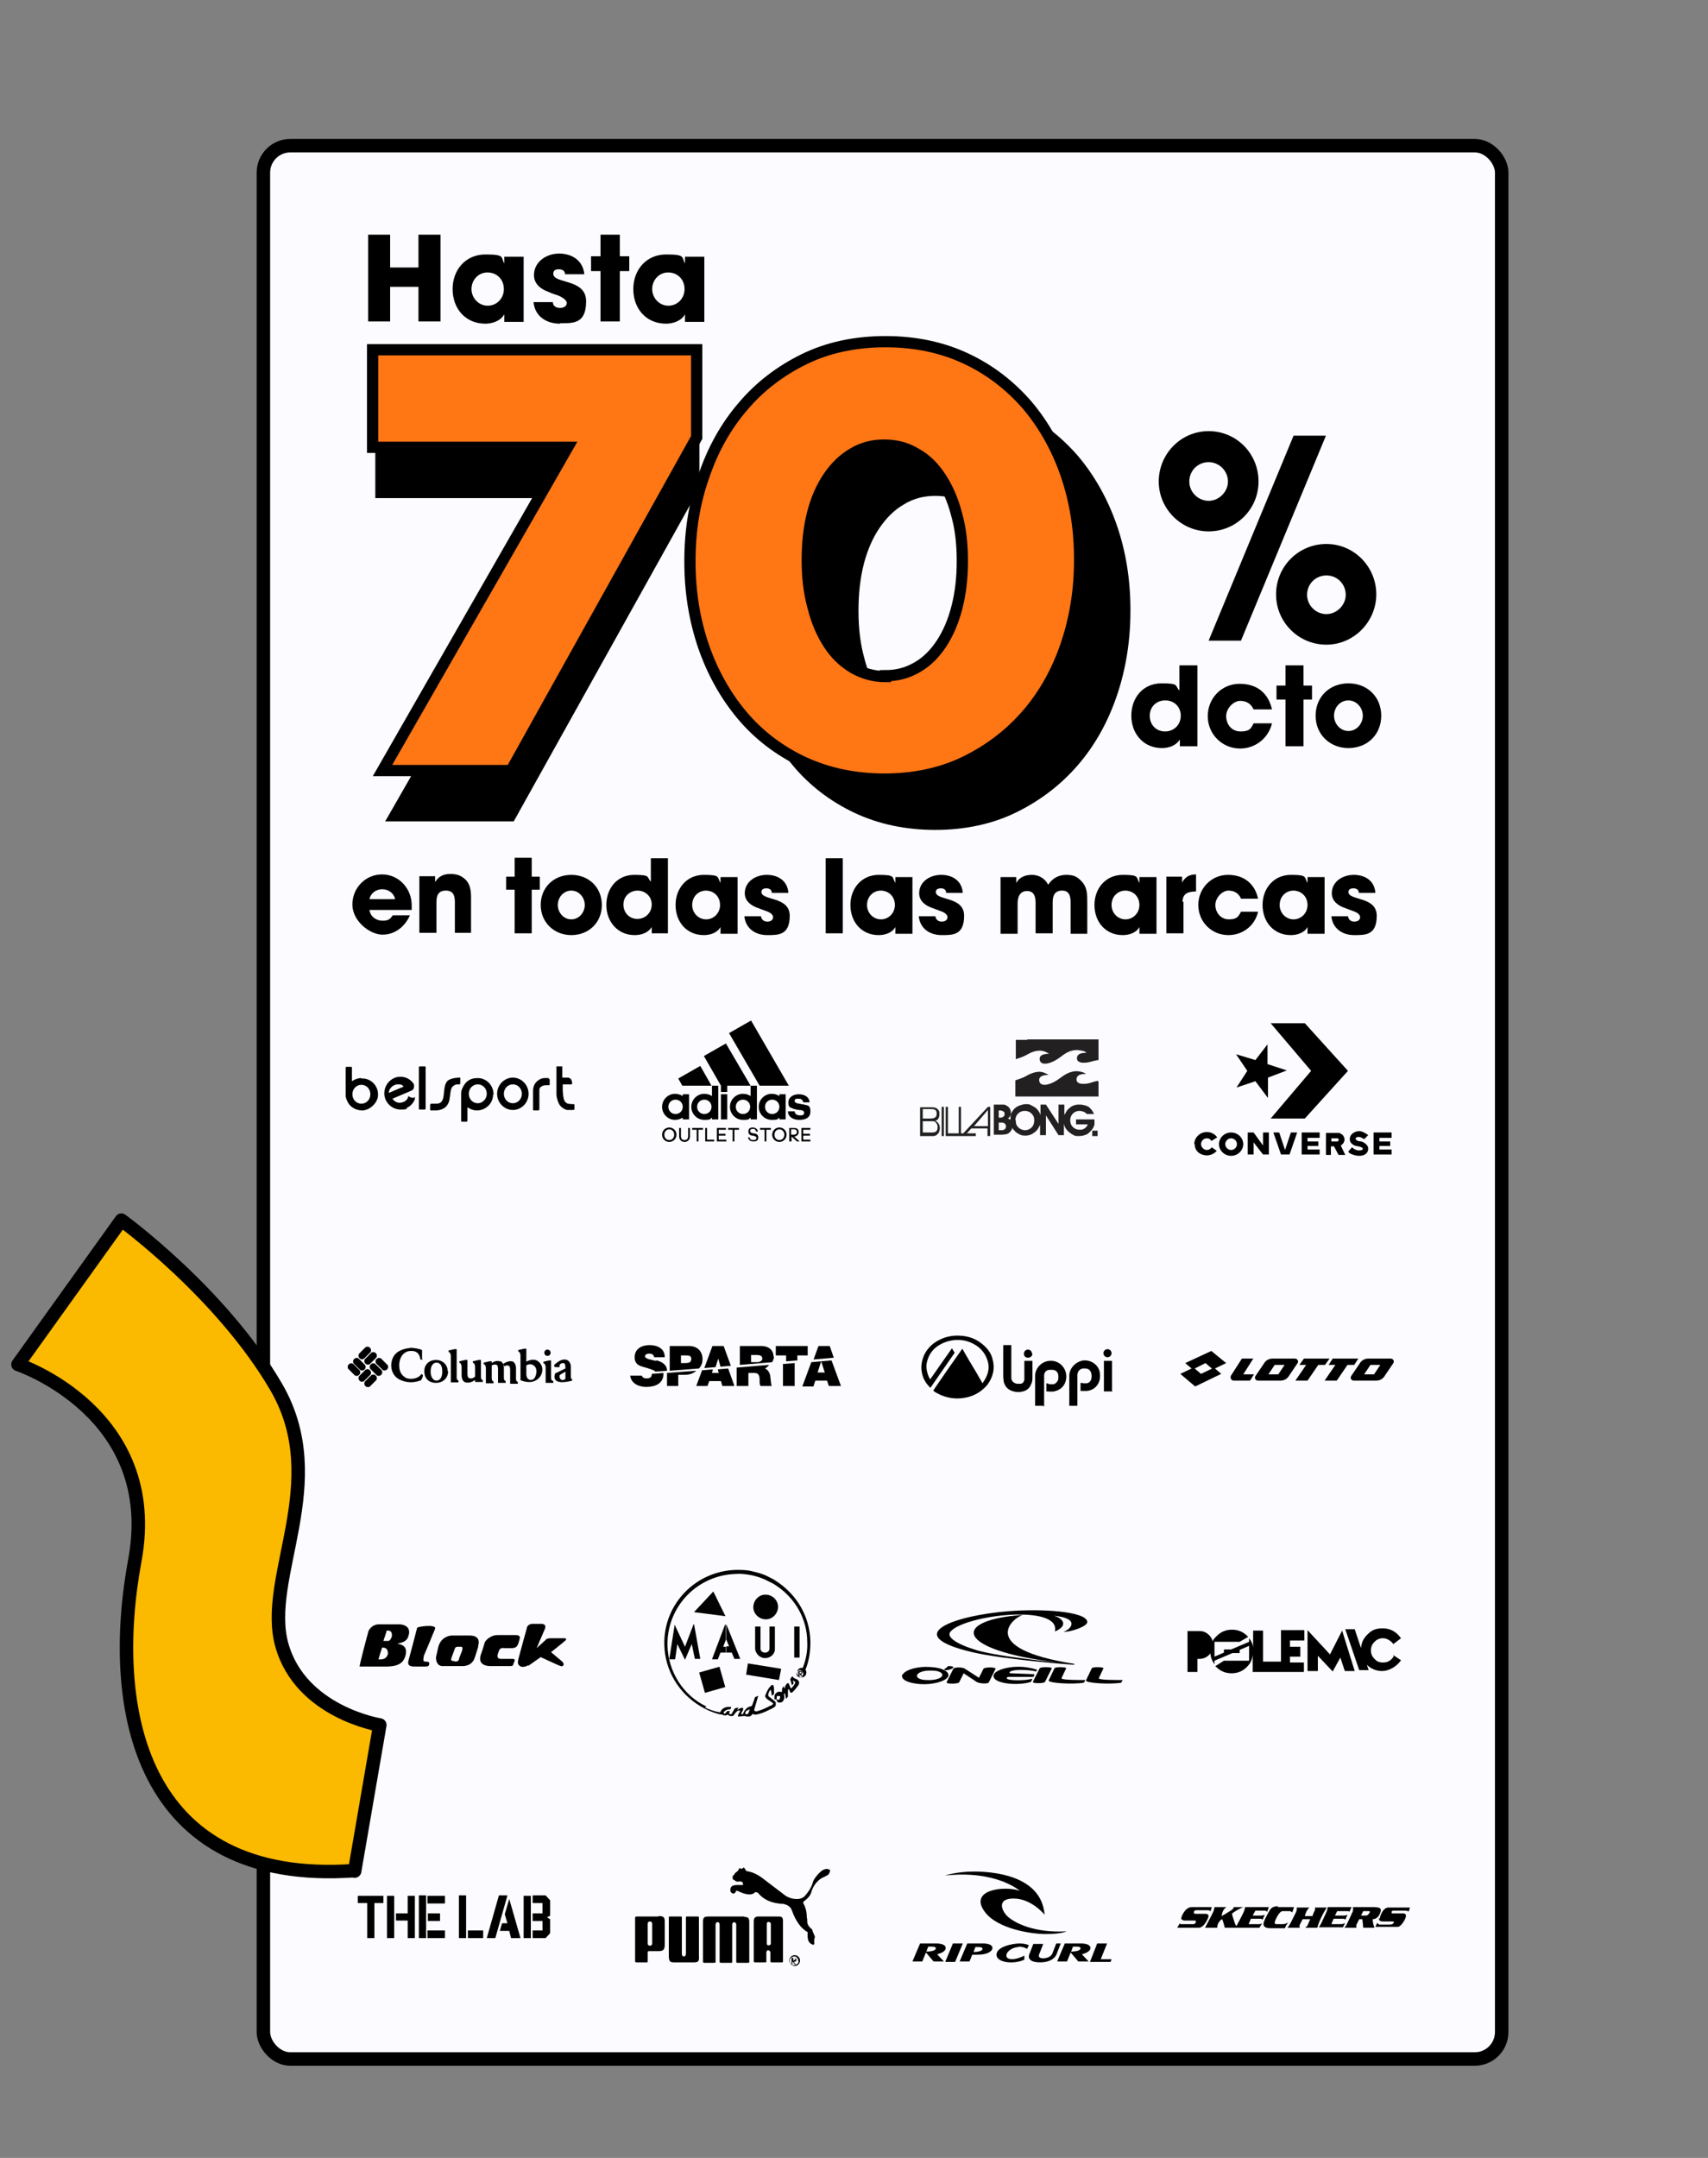 <?xml version="1.0" encoding="UTF-8"?>
<svg xmlns="http://www.w3.org/2000/svg" id="Capa_1" data-name="Capa 1" version="1.1" viewBox="0 0 380 480">
  <rect x="0" y="0" width="380" height="480" fill="#808080" stroke="none"/>
  <defs>
    <style>
      .cls-1 {
        fill: #fbb900;
        stroke-linecap: round;
        stroke-linejoin: round;
      }

      .cls-1, .cls-2 {
        stroke-width: 3px;
      }

      .cls-1, .cls-2, .cls-3 {
        stroke: #000;
      }

      .cls-4 {
        fill: none;
      }

      .cls-4, .cls-5, .cls-6, .cls-7, .cls-8 {
        stroke-width: 0px;
      }

      .cls-5 {
        fill: #020202;
      }

      .cls-6, .cls-7 {
        fill: #000;
      }

      .cls-2 {
        fill: #fcfbff;
      }

      .cls-2, .cls-3 {
        stroke-miterlimit: 10;
      }

      .cls-9 {
        isolation: isolate;
      }

      .cls-7, .cls-8 {
        fill-rule: evenodd;
      }

      .cls-8 {
        fill: #222020;
      }

      .cls-3 {
        fill: #ff7615;
        stroke-width: 2.5px;
      }
    </style>
  </defs>
  <rect class="cls-2" x="58.6" y="32.4" width="275.5" height="425.6" rx="6" ry="6"></rect>
  <g class="cls-9">
    <g class="cls-9">
      <path class="cls-6" d="M126.8,110.8h-43.3v-21.7h72.1v19.5l-41.3,74.1h-28.6l41.2-71.9Z"></path>
      <path class="cls-6" d="M208.1,184.6c-6.7,0-12.7-1.3-18-3.8-5.3-2.5-9.9-6-13.6-10.4-3.7-4.4-6.6-9.6-8.6-15.4-2-5.9-3-12.1-3-18.7v-.3c0-6.6,1-12.9,3.1-18.8,2-5.9,4.9-11.1,8.7-15.5,3.7-4.4,8.3-7.9,13.6-10.5,5.3-2.6,11.4-3.9,18-3.9s12.7,1.3,18,3.8c5.3,2.5,9.8,6,13.6,10.4,3.7,4.4,6.6,9.6,8.6,15.4s3,12.1,3,18.7v.3c0,6.6-1,12.9-3,18.8-2,5.9-4.9,11.1-8.7,15.5-3.8,4.4-8.4,7.9-13.7,10.5-5.3,2.6-11.4,3.9-18,3.9ZM208.4,161.6c2.6,0,4.9-.6,7.1-1.9,2.1-1.2,3.9-3,5.4-5.3,1.5-2.3,2.6-4.9,3.4-8s1.2-6.5,1.2-10.2v-.3c0-3.7-.4-7.2-1.3-10.3-.8-3.1-2-5.8-3.5-8.1-1.5-2.3-3.3-4.1-5.5-5.3-2.1-1.3-4.5-1.9-7.1-1.9s-4.9.6-7,1.9c-2.1,1.2-3.9,3-5.4,5.2-1.5,2.2-2.7,4.9-3.5,8-.8,3.1-1.2,6.6-1.2,10.3v.3c0,3.7.4,7.2,1.3,10.4.8,3.2,2,5.9,3.5,8.2,1.5,2.3,3.3,4,5.5,5.3,2.1,1.2,4.5,1.9,7.1,1.9Z"></path>
    </g>
  </g>
  <g>
    <g>
      <path class="cls-3" d="M126.2,99.5h-43.3v-21.7h72.1v19.5l-41.3,74.1h-28.6l41.2-71.9h-.1Z"></path>
      <path class="cls-3" d="M196.8,173.3c-6.7,0-12.7-1.3-18.1-3.8-5.3-2.5-9.9-6-13.6-10.4-3.7-4.4-6.6-9.6-8.6-15.4-2-5.9-3-12.1-3-18.7v-.3c0-6.6,1-12.9,3.1-18.8,2-5.9,4.9-11.1,8.7-15.5,3.7-4.4,8.3-7.9,13.6-10.5s11.4-3.9,18.1-3.9,12.7,1.3,18,3.8,9.8,6,13.6,10.4c3.7,4.4,6.6,9.6,8.6,15.4,2,5.9,3,12.1,3,18.7v.3c0,6.6-1,12.9-3,18.8-2,5.9-4.9,11.1-8.7,15.5s-8.4,7.9-13.7,10.5-11.4,3.9-18.1,3.9h0ZM197,150.3c2.6,0,4.9-.6,7.1-1.9,2.1-1.2,3.9-3,5.4-5.3s2.6-4.9,3.4-8c.8-3.1,1.2-6.5,1.2-10.2v-.3c0-3.7-.4-7.2-1.3-10.3-.8-3.1-2-5.8-3.5-8.1-1.5-2.3-3.3-4.1-5.5-5.3-2.1-1.3-4.5-1.9-7.1-1.9s-4.9.6-7,1.9c-2.1,1.2-3.9,3-5.4,5.2s-2.7,4.9-3.5,8-1.2,6.6-1.2,10.3v.3c0,3.7.4,7.2,1.3,10.4.8,3.2,2,5.9,3.5,8.2s3.3,4,5.5,5.3c2.1,1.2,4.5,1.9,7.1,1.9v-.2Z"></path>
    </g>
    <g>
      <path class="cls-6" d="M93.1,71.5v-7.7h-6.3v7.7h-4.9v-19.3h4.9v7.3h6.3v-7.3h4.9v19.3h-4.9Z"></path>
      <path class="cls-6" d="M112.2,71.5v-1.6h0c-.8,1.5-2.7,2.1-4.2,2.1-4.5,0-7.3-3.4-7.3-7.7s2.9-7.7,7.3-7.7,3.4.6,4.2,2h0v-1.5h4.3v14.5h-4.3ZM108.5,60.6c-2.1,0-3.6,1.7-3.6,3.7s1.6,3.7,3.6,3.7,3.6-1.6,3.6-3.7-1.5-3.7-3.7-3.7h0Z"></path>
      <path class="cls-6" d="M124.6,72c-3,0-5.6-1.6-5.9-4.8h4.3c0,.9.8,1.3,1.6,1.3s1.5-.4,1.5-1.1-1.2-1.4-2-1.7c-.6-.2-1.3-.4-1.9-.7-1.7-.6-3.4-1.7-3.4-3.8,0-3,2.8-4.8,5.6-4.8s5.3,1.5,5.6,4.6h-4.3c0-.8-.6-1.1-1.4-1.1s-1.2.3-1.2,1c0,2.3,7.3,1,7.3,6.1s-2.9,4.9-5.9,4.9h.1Z"></path>
      <path class="cls-6" d="M137.9,60.3v11.2h-4.3v-11.2h-2.1v-3.3h2.1v-4.8h4.3v4.8h2.1v3.3h-2.1Z"></path>
      <path class="cls-6" d="M152.4,71.5v-1.6h0c-.8,1.5-2.7,2.1-4.2,2.1-4.5,0-7.3-3.4-7.3-7.7s2.9-7.7,7.3-7.7,3.4.6,4.2,2h0v-1.5h4.3v14.5h-4.3ZM148.7,60.6c-2.1,0-3.6,1.7-3.6,3.7s1.6,3.7,3.6,3.7,3.6-1.6,3.6-3.7-1.5-3.7-3.7-3.7h0Z"></path>
    </g>
    <path class="cls-6" d="M268.9,118.2c-6.1,0-11.1-5-11.1-11.1s4.9-11.2,11.1-11.2,11.1,5,11.1,11.2-5,11.1-11.1,11.1ZM268.9,102.8c-2.4,0-4.3,1.9-4.3,4.3s2,4.3,4.3,4.3,4.3-2,4.3-4.3-1.9-4.3-4.3-4.3ZM276,142.5h-7.1l18.9-45.6h7.2l-18.9,45.6h-.1ZM295.1,143.4c-6.2,0-11.2-5-11.2-11.2s5-11.2,11.2-11.2,11.1,5.1,11.1,11.2-5,11.2-11.1,11.2ZM295.1,128c-2.4,0-4.3,1.9-4.3,4.3s2,4.3,4.3,4.3,4.3-2,4.3-4.3-1.8-4.3-4.3-4.3Z"></path>
    <g>
      <path class="cls-6" d="M262.5,166v-1.5h0c-.9,1.4-2.5,1.9-4,1.9-4.1,0-6.8-3.2-6.8-7.2s2.6-7.2,6.7-7.2,2.9.5,4,1.6v-5.6h4v18h-3.9ZM259.2,155.8c-1.9,0-3.4,1.4-3.4,3.4s1.4,3.5,3.4,3.5,3.5-1.5,3.5-3.5-1.5-3.4-3.4-3.4h-.1Z"></path>
      <path class="cls-6" d="M275.9,166.5c-4,0-7.2-3.2-7.2-7.2s3.1-7.2,7.1-7.2,6.4,2.2,7.2,5.7h-4.1c-.6-1.3-1.6-1.9-3-1.9s-3.1,1.6-3.1,3.4,1.2,3.4,3.2,3.4,2.3-.6,2.9-1.8h4.1c-.8,3.3-3.7,5.6-7.1,5.6Z"></path>
      <path class="cls-6" d="M290,155.6v10.4h-4v-10.4h-2v-3.1h2v-4.5h4v4.5h1.9v3.1h-1.9Z"></path>
      <path class="cls-6" d="M300,166.4c-4.1,0-7.3-3-7.3-7.2s3.1-7.2,7.3-7.2,7.3,3,7.3,7.2-3.1,7.2-7.3,7.2ZM300,155.8c-1.9,0-3.2,1.6-3.2,3.4s1.4,3.4,3.2,3.4,3.2-1.6,3.2-3.4-1.4-3.4-3.2-3.4Z"></path>
    </g>
  </g>
  <g>
    <g>
      <path class="cls-6" d="M176.2,246.5c.4.2.9.3,1.5.4.6,0,1.2.1,1.2.6s-.3.6-.9.6c-.9,0-1.2-.5-1.2-.9h-1.5c0,1.1,1,1.9,2.5,1.9s2.5-.5,2.5-1.9-.6-1.3-1.4-1.5c-.9-.2-2.1-.2-2.1-.8s.4-.5,1-.5.9.5.9.8h1.4c0-1.1-1-1.8-2.4-1.8s-2.3.8-2.3,1.8.3,1.1.8,1.3"></path>
      <polygon class="cls-6" points="158.3 241.5 155.8 237.1 150.9 239.9 151.8 241.5 158.3 241.5"></polygon>
      <rect class="cls-6" x="160.4" y="243.4" width="1.4" height="5.6"></rect>
      <path class="cls-6" d="M150.2,249.1c.6,0,1.2-.2,1.7-.5v.4h1.4v-5.6h-1.4v.4c-.5-.3-1.1-.5-1.7-.5-1.6,0-2.9,1.3-2.9,2.9s1.3,2.9,2.9,2.9M150.3,244.6c.9,0,1.6.7,1.6,1.6s-.7,1.6-1.6,1.6-1.6-.7-1.6-1.6.7-1.6,1.6-1.6"></path>
      <polygon class="cls-6" points="175.5 241.5 167.1 227 162.2 229.8 169 241.5 175.5 241.5"></polygon>
      <path class="cls-6" d="M156.7,243.3c-1.6,0-2.9,1.3-2.9,2.9s1.3,2.9,2.9,2.9,1.2-.2,1.7-.5v.4h1.4v-7.5h-1.4v2.3c-.5-.3-1-.5-1.7-.5M156.7,247.8c-.9,0-1.6-.7-1.6-1.6s.7-1.6,1.6-1.6,1.6.7,1.6,1.6-.7,1.6-1.6,1.6"></path>
      <polygon class="cls-6" points="160.4 242.9 161.8 242.9 161.8 241.5 167 241.5 161.5 232.1 156.6 234.9 160.4 241.5 160.4 242.9"></polygon>
      <path class="cls-6" d="M174.8,249v-5.6h-1.4v.4c-.5-.3-1-.5-1.7-.5-1.6,0-2.9,1.3-2.9,2.9s1.3,2.9,2.9,2.9,1.2-.2,1.7-.5v.4h1.4ZM171.8,247.8c-.9,0-1.6-.7-1.6-1.6s.7-1.6,1.6-1.6,1.6.7,1.6,1.6-.7,1.6-1.6,1.6"></path>
      <path class="cls-6" d="M165.3,243.3c-1.6,0-2.9,1.3-2.9,2.9s1.3,2.9,2.9,2.9,1.2-.2,1.7-.5v.4h1.4v-7.5h-1.4v2.3c-.5-.3-1-.5-1.7-.5M165.3,247.8c-.9,0-1.6-.7-1.6-1.6s.7-1.6,1.6-1.6,1.6.7,1.6,1.6-.7,1.6-1.6,1.6"></path>
      <path class="cls-6" d="M147.3,252.4c0-.9.7-1.6,1.6-1.6s1.6.7,1.6,1.6-.7,1.6-1.6,1.6-1.6-.7-1.6-1.6M150,252.4c0-.7-.5-1.2-1.1-1.2s-1.1.5-1.1,1.2.5,1.2,1.1,1.2,1.1-.5,1.1-1.2"></path>
      <path class="cls-6" d="M151.1,252.8v-1.9h.4v1.8c0,.6.3.9.8.9s.8-.3.8-.9v-1.8h.4v1.9c0,.7-.5,1.2-1.2,1.2s-1.2-.5-1.2-1.2"></path>
      <polygon class="cls-6" points="155 253.9 155 251.3 154 251.3 154 250.9 156.4 250.9 156.4 251.3 155.4 251.3 155.4 253.9 155 253.9"></polygon>
      <polygon class="cls-6" points="156.9 250.9 157.3 250.9 157.3 253.5 158.9 253.5 158.9 253.9 156.9 253.9 156.9 250.9"></polygon>
      <polygon class="cls-6" points="159.5 250.9 161.5 250.9 161.5 251.3 159.9 251.3 159.9 252.2 161.4 252.2 161.4 252.6 159.9 252.6 159.9 253.5 161.6 253.5 161.6 253.9 159.5 253.9 159.5 250.9"></polygon>
      <polygon class="cls-6" points="163 253.9 163 251.3 162 251.3 162 250.9 164.4 250.9 164.4 251.3 163.4 251.3 163.4 253.9 163 253.9"></polygon>
      <path class="cls-6" d="M166.4,253h.4c0,.4.3.6.8.6s.7-.2.7-.5-.4-.4-.8-.5c-.5,0-1-.2-1-.9s.4-.9,1-.9,1.1.4,1.1.9h-.4c0-.3-.2-.6-.7-.6s-.6.2-.6.5.3.4.7.5c.5,0,1.1.2,1.1.9s-.4.9-1.1.9-1.1-.4-1.2-1"></path>
      <polygon class="cls-6" points="170.1 253.9 170.1 251.3 169.1 251.3 169.1 250.9 171.5 250.9 171.5 251.3 170.5 251.3 170.5 253.9 170.1 253.9"></polygon>
      <path class="cls-6" d="M171.8,252.4c0-.9.7-1.6,1.6-1.6s1.6.7,1.6,1.6-.7,1.6-1.6,1.6-1.6-.7-1.6-1.6M174.5,252.4c0-.7-.5-1.2-1.1-1.2s-1.1.5-1.1,1.2.5,1.2,1.1,1.2,1.1-.5,1.1-1.2"></path>
      <path class="cls-6" d="M176,253.9h-.4v-3h1.1c.7,0,1,.4,1,.9s-.4,1-1,1h0l1.2,1.1h-.6l-1.2-1.1v1.1h-.1ZM176,251.3v1.1h.6c.5,0,.7-.3.7-.6s-.2-.6-.6-.6h-.7Z"></path>
      <polygon class="cls-6" points="178.3 250.9 180.3 250.9 180.3 251.3 178.7 251.3 178.7 252.2 180.2 252.2 180.2 252.6 178.7 252.6 178.7 253.5 180.3 253.5 180.3 253.9 178.3 253.9 178.3 250.9"></polygon>
    </g>
    <g>
      <path class="cls-6" d="M114.1,245.4c-1.1,0-2-.9-2-2.1s.9-2.1,2-2.1,2,.9,2,2.1-.9,2.1-2,2.1ZM114.1,239.7c-1.9,0-3.5,1.6-3.5,3.6s1.6,3.6,3.5,3.6,3.5-1.6,3.5-3.6-1.6-3.6-3.5-3.6Z"></path>
      <path class="cls-6" d="M94.7,245.8v-8.4h0c0-.1,0-.2-.2-.2h-1.1c0,0-.2,0-.2.2h0v8.3h0v.9c0,.1,0,.2.2.2h1.1c0,0,.2,0,.2-.2v-.9h0Z"></path>
      <path class="cls-6" d="M80.4,245.5c-1.1,0-2-.9-2-2.1s.9-2.1,2-2.1,2,.9,2,2.1-.9,2.1-2,2.1ZM80.4,239.8c-.8,0-1.5.3-2.1.7v-3h0c0-.1,0-.2-.2-.2h-1c0,0-.2,0-.2.2v6.2c0,.5.3,1.1.3,1.1.5,1.3,1.8,2.2,3.4,2.2s3.6-1.7,3.5-3.6c0-2-1.7-3.6-3.6-3.5h-.1Z"></path>
      <path class="cls-6" d="M122.2,239.8h-1.2c-.6.1-.9.2-1.5.7s-.9,1.3-.9,2.1v4.1h0c0,.2,0,.3.2.3h1c0,0,.2-.1.2-.2v-1.4h0v-2.9c0-.3,0-.6.6-.9.3-.2.7-.2,1-.2h.5c0,0,.2,0,.2-.2v-1c0-.1,0-.2-.2-.2v-.2Z"></path>
      <path class="cls-6" d="M102.3,239.7h0s-2.1,0-2.8.8c-1.3,1.5,0,4.9-2.3,5h-1.3c0,0-.2.1-.2.2v1.1c0,.1,0,.2.2.2h1c1.1,0,2.7-.4,3.1-2.4.2-1.1.2-2.5.7-2.9.3-.3.7-.5,1-.5h.5c0,0,.2,0,.2-.2v-1.3h0Z"></path>
      <path class="cls-6" d="M89.8,241.7l-3.3,1.4c0-1,1-1.9,2-1.9s1,.2,1.3.5M91.8,244.2c-.2,0-.7-.2-1-.4h0v.2c0,.2-.3.8-1,1.1-1,.4-1.8.2-2.5-.7l4-1.7c.4-.2.8-.3.8-1s0-.3,0-.5h0c-.6-1-1.7-1.7-3-1.7-2,0-3.6,1.7-3.6,3.7s1.7,3.6,3.6,3.6,1.1-.2,1.5-.4c.7-.4,1.3-.9,1.7-1.9v-.3c0-.1,0-.2,0-.2l-.3.2Z"></path>
      <path class="cls-6" d="M125.1,239.7v-2.3s0-.2,0-.2h-1.3c0,0,0,.2,0,.2v5.9c0,.9.3,1.7.6,2.3.4.7,1.1,1.1,1.7,1.3h1.4c0,0,.3,0,.3-.2v-.9c0-.1,0-.2-.3-.2,0,0-.7,0-1.1-.1,0,0-.2,0-.4-.2-.6-.3-.7-1.3-.8-2.7,0-1.5,0-1.4,0-1.4h1.9c0,0,.2,0,.2-.2,0,0,0-.7-.4-1.1,0,0-.3-.1-.4-.2h-1.3.1Z"></path>
      <path class="cls-6" d="M108.3,243.3c0,1.1-.9,2.1-2,2.1s-2-.9-2-2.1.9-2.1,2-2.1,2,.9,2,2.1ZM109.8,243.4c0-2-1.6-3.6-3.5-3.6s-2.8.9-3.4,2.2c0,0-.3.6-.3,1.1v6.2c0,.1,0,.2.2.2h1c0,0,.2,0,.2-.2h0v-3c.6.4,1.3.7,2.1.7,2,0,3.6-1.6,3.6-3.5h.1Z"></path>
    </g>
    <g>
      <path class="cls-8" d="M228.5,231.2h15.9v4.6c-.4,0-1,.2-1.5.3-.8.3-3.3.7-3.3-.7s2.1-1.2,2.1-1.2c0,0-.2-.4-1.1-.5-.9-.2-2.4-.4-4.5,1.3-2.2,1.7-3.6,1.6-3.6,1.6,0,0-1.2.1-1.2-1.1s2.1-1.1,2.1-1.1c0,0-1-.7-2-.7s-1.9.3-3.1,1c-.7.4-1.7.7-2.3.9v-4.3h2.6,0ZM244.4,240.6v3.3h-18.5v-3.6c.6-.2,1.6-.5,2.3-.9,1.2-.7,2.2-1,3.1-1s2,.7,2,.7c0,0-2.1-.1-2.1,1.1s1.2,1.1,1.2,1.1c0,0,1.4.1,3.6-1.6,2.2-1.7,3.7-1.5,4.5-1.3.9.2,1.1.5,1.1.5,0,0-2.1-.2-2.1,1.2s2.5,1,3.3.7c.5-.2,1.1-.3,1.5-.4h0v.2Z"></path>
      <path class="cls-8" d="M222.2,248.6h.2c.4,0,.6,0,.8-.2.2-.1.3-.3.3-.6s0-.4-.3-.6c-.2-.1-.4-.2-.8-.2h-.2v1.5h0ZM243,251.5h1.2v1.2h-1.2v-1.2h0ZM220.3,246.2h-.5l-5.5,5.9h-.5v-5.9h-.5v5.9h-2.4v-5.9h-.5v6.5h6.7v-.6h-2l1-1.1h3.6v1.7h.6v-6.5h0ZM216.7,250.5l3.1-3.6v3.6h-3.1ZM210,246.2h-.5v6.5h.5v-6.5h0ZM204.7,246.2v6.5h3.1c1-.2,1.3-1.1,1.3-1.8s-.4-1.4-1.1-1.6h0c.4,0,1-.4,1-1.4s-.2-.9-.4-1.2c-.4-.4-1-.4-1.4-.4h-2.5ZM205.3,246.7h1.7c.4,0,.8,0,1.1.2.2.2.3.4.3.8s-.1.7-.3.8c-.3.3-.8.3-1.2.3h-1.6v-2.2h0ZM205.3,249.4h2.4c.1,0,.9.3.9,1.3s-.5,1.2-1.2,1.2h-2.1v-2.6h0ZM243.5,249h0v1c0,.2-.1.5-.2.7-.3.6-.8,1.1-1.3,1.5-.5.3-1.2.5-1.9.5s-1,0-1.4-.3c-.4-.2-.8-.5-1.2-.9s-.5-.7-.7-1.1c0-.1,0-.2-.1-.4v2.5h-1.2l-2.8-4.4v4.4h-1.3v-2.4c0,.1,0,.2-.1.3-.2.4-.4.8-.7,1.1s-.7.6-1.1.8c-.4.2-.9.3-1.3.3s-1,0-1.4-.3c-.4-.2-.8-.4-1.1-.8-.2-.2-.4-.4-.5-.7,0,.2,0,.3-.1.4-.1.3-.3.5-.5.7s-.4.3-.7.4c-.3,0-.6.1-1.1.1h-1.7v-6.7h2.1c.2,0,.3,0,.5.1.4.2.7.4.9.7s.3.6.3,1,0,.6-.2.8c-.1.2-.3.4-.5.5.2,0,.4.2.6.3h0c0-.4,0-.8.1-1.1,0-.3.2-.6.4-.9.3-.5.8-.9,1.3-1.1s1.1-.4,1.6-.4.9,0,1.3.3c.4.2.8.4,1.1.7s.6.7.8,1.1c0,.1,0,.2.1.3v-2.3h1.2l2.8,4.3v-4.3h1.3v2.5c0-.2,0-.3.2-.5.2-.4.4-.8.8-1.1.3-.3.7-.6,1.1-.7.4-.2.9-.2,1.4-.2s1.4.2,1.9.5c.5.4.9.9,1.2,1.6h-1.6c-.2-.2-.4-.4-.7-.5s-.6-.2-.9-.2c-.6,0-1.1.2-1.5.6-.4.4-.6.9-.6,1.5s.2,1.1.6,1.5c.4.4.9.6,1.5.6s.8-.1,1.1-.3.6-.5.7-.9h-2.6v-1.1h4.2-.1ZM226,249.2c0,.3,0,.6.1.8,0,.2.2.5.4.7s.4.4.7.5.5.2.8.2c.6,0,1.1-.2,1.5-.6.4-.4.6-.9.6-1.6s-.2-1.1-.6-1.5c-.4-.4-.9-.6-1.5-.6s-1.1.2-1.5.6c-.4.4-.6.9-.6,1.5h.1ZM222.2,251.4h.4c.4,0,.7,0,.9-.2.2-.1.3-.3.3-.6s0-.5-.3-.7c-.2-.2-.5-.2-.9-.2h-.4v1.8h0Z"></path>
    </g>
    <path class="cls-6" d="M101.2,369.6c.7,0,.9-.3.9-.5s.4-1.1.7-1.9c.2-.8,0-.9-.2-.9h-.7c-.4,0-.6.1-.7.4s-.6,1.6-.8,2.2c-.2.6.5.6.8.6h0ZM101.2,370.6h-2.7c-1.3,0-1.5-1.3-1.5-1.8s0,0,.5-2.4c.6-2.4,2.7-2.6,3-2.6h4c2.3,0,2.1,1.6,1.9,2.2,0,.4,0,.3-.7,2.5-.6,2.2-2.6,2.1-3,2.1h-1.7.2ZM92.4,370.7c-.8,0-1.9,0-1.5-1.4s1.8-6.8,1.9-7.2c0-.3,4.4-.9,4,.2-.4,1-2.3,5.6-2.5,6,0,.4-.4,1.3.3,1.3s.9.1.9.4,0,.7-.8.7h-2.3ZM109.1,370.6c-.9,0-2.9-.3-2.1-2.6.5-1.4.7-2.2.8-2.5,0-.4,1.2-1.8,2.9-1.8h4c.3,0,1.2,0,.9.9-.3.9-.3,2-1.7,2h-1.6c-.3,0-1-.2-1.3.6-.3.8-.7,1.8.5,1.8h2.3c.3,0,1-.1.6.7-.4.8,0,.9-1.2.9h-4.1ZM117.5,370.4c-.2.2-1.2.6-1.8.2-.6-.4-.6-.8-.2-2.2.4-1.5,1.6-5.9,1.7-6.2,0-.4.4-.9,1.1-1h2.1c.2,0,1.3,0,.8,1.2-.5,1.1-1.7,4-1.8,4.2.7-.6,1.8-1.7,2-1.8,0-.1.2-.4,1.3-.4h2.8c.3,0,.7.1.3.5-.4.4-3.2,2.6-3.2,2.6.5.4,2.4,2,2.5,2.1,0,0,.5.5.2.9-.3.3-.8,0-1.3-.2s-3.7-1.7-3.7-1.7l-2.7,1.9h-.1ZM84.2,369.1c.5,0,1.7.2,2.1-1.2,0-.5,0-1.5-1.3-1.4-.3.9-.6,1.9-.8,2.6ZM85.4,365h1c.2,0,.6-.3.8-1.1,0-.6,0-1.3-1.2-1.2,0,.4-.4,1.3-.7,2.3h0ZM80,370.7c0-.5,1.8-7.3,1.9-7.6,0-.3.7-1.8,2.5-1.8h4.4c.3,0,2.5.1,2.2,2.1-.3,1.6-1.1,1.9-2.6,2.2.9.2,2.4.5,1.8,2.7-.4,1.4-1.3,2.3-3.9,2.4h-6.3Z"></path>
    <path class="cls-7" d="M81,307.2c-.2.2-.7.2-.9,0l-.2-.2c-.2-.2-.2-.7,0-.9l1.4-1.4c.2-.2.7-.2.9,0l.2.2c.2.2.2.7,0,.9l-1.4,1.4ZM82.3,303.4c-.2.2-.7.2-.9,0l-.2-.2c-.2-.2-.2-.7,0-.9l1.4-1.4c.2-.2.7-.2.9,0l.2.2c.2.2.2.7,0,.9l-1.4,1.4ZM81,302.2c-.2.2-.7.2-.9,0l-.2-.2c-.2-.2-.2-.7,0-.9l1.4-1.4c.2-.2.7-.2.9,0l.2.2c.2.2.2.7,0,.9l-1.4,1.4ZM86.2,303.6c.2.2.2.7,0,.9l-.2.2c-.2.2-.7.2-.9,0l-1.4-1.4c-.2-.2-.2-.7,0-.9l.2-.2c.2-.2.7-.2.9,0l1.4,1.4ZM84.9,304.8c.2.2.2.7,0,.9l-.2.2c-.2.2-.7.2-.9,0l-1.4-1.4c-.2-.2-.2-.7,0-.9l.2-.2c.2-.2.7-.2.9,0l1.4,1.4ZM81.2,303.6c.2.2.2.7,0,.9l-.2.2c-.2.2-.7.2-.9,0l-1.4-1.4c-.2-.2-.2-.7,0-.9l.2-.2c.2-.2.7-.2.9,0l1.4,1.4ZM80,304.8c.2.2.2.7,0,.9l-.2.2c-.2.2-.7.2-.9,0l-1.4-1.4c-.2-.2-.2-.7,0-.9l.2-.2c.2-.2.7-.2.9,0l1.4,1.4ZM127.5,302.3h0l.2.5.2-.5h0v.6h0v-.4h0v-.2l-.2.5h0l-.2-.5h0v.6h0v-.6h-.2ZM127.4,302.3h-.2v.5h0v-.5h-.2.5-.1ZM94.1,302.4h-.6c0-.5-.3-2-2.1-1.9-1.7,0-2.9,1.7-2.5,4.1.2,1.1,1.1,1.8,1.7,2,.4.1,2.2.4,3.2-1l.3.3c0,.4-.3.9-.4,1.1-.9.4-2.7.8-4.5,0-2.3-.9-2.7-3.7-1.5-5.5,1.1-1.5,3.2-1.6,3.7-1.7.6,0,1.9.2,2.5.5v1.9l.2.2ZM101.6,300.1v6.3c0,.5.2.6.4.7v.4h-1.7v-5.7c0-.2,0-.6-.2-.9l-.3-.2s0-.3,0-.3c0,0,.8-.2,1.3-.3.4,0,.5,0,.5,0ZM97.1,303.1c-.8,0-1.3.8-1.3,2s.6,2,1.3,2,1.3-.6,1.3-2-.5-2-1.3-2ZM99.7,305c0,1.5-1.1,2.6-2.7,2.6s-2.6-1-2.6-2.6,1.2-2.5,2.6-2.5,2.6,1,2.6,2.5h0ZM117.1,305.6c0,1.7,1.5,1.6,1.9.8.6-1.1.4-2.3-.3-2.7-.7-.5-1.4-.1-1.6,0v2h0ZM125.8,305.1l-1.2.7c-.4.6.3,1.7,1.2.9v-1.6ZM125.8,304.3c0-.9-.2-1.1-.5-1.1-.5,0-.8.3-.8.5v.4h-1l-.2-.2c0-.1,0-.2,0-.3.2-.2,1-.9,1.7-1.1,1.4-.4,2,.6,2,1.5v2.1c0,.4,0,.6.3.7v.3c-1,.3-4.7,1.1-3.8-1.6l2.3-1.1v-.2h0ZM105.6,307c-.4.3-1.1.7-2,.5s-.9-1.5-.9-1.5v-1.8c0-.2,0-.6-.2-.9l-.3-.2s0-.3,0-.3c0,0,.8-.2,1.3-.3h.5v3.1s0,.8.3.9c.7.4,1.4-.3,1.4-.3v-2c0-.2,0-.6-.2-.9l-.3-.2s0-.3,0-.3c0,0,.8-.2,1.3-.3h.5v3.8c0,.5.2.6.4.7v.4h-1.7v-.6h0v.2ZM112.1,303.6v2.9c0,.5.2.6.4.7v.4h-1.7v-3.1s0-.8-.3-.9c-.4-.2-.8,0-1.1.1v2.9c0,.5.2.6.4.7v.4h-1.7v-3.2c0-.2,0-.6-.2-.9l-.3-.2s0-.3,0-.3c0,0,.8-.2,1.3-.3h.5v.4c.4-.3,1-.6,1.8-.4.4,0,.6.3.7.6.6-.4,1.3-.7,2-.6.9.2.9,1.5.9,1.5v2.4c0,.5.2.6.4.7v.4h-1.7v-3.1s0-.8-.3-.9c-.4-.2-.8,0-1.2.2v-.4ZM115.8,306.7v-5c0-.2,0-.6-.2-.9l-.3-.2s0-.3,0-.3c0,0,.8-.2,1.3-.3h.5v2.9c1-.6,2.5-.8,3.3.7.5.8.4,2.8-1.5,3.6-.9.4-2.2.2-3.1-.2v-.3h0ZM122.6,302.6v3.9c0,.5.2.6.5.7v.4h-1.7v-3.3c0-.2,0-.6-.2-.9l-.3-.2s0-.3,0-.3c0,0,.8-.2,1.3-.3h.5-.1ZM121.1,300.9c0-.4.3-.7.7-.7s.7.3.7.7-.3.7-.7.7-.7-.3-.7-.7ZM82.3,308.4c-.2.2-.7.2-.9,0l-.2-.2c-.2-.2-.2-.7,0-.9l1.4-1.4c.2-.2.7-.2.9,0l.2.2c.2.2.2.7,0,.9l-1.4,1.4Z"></path>
    <g id="g3284">
      <g id="g3222">
        <path id="path3086" class="cls-6" d="M282.1,244.2v-4.5l4.2-1.6-4.3-1.4v-4.4l-2.7,3.5-4.3-1.3,2.5,3.7-2.4,3.7,4.2-1.4,2.7,3.6h0Z"></path>
        <path id="path3088" class="cls-6" d="M282.7,248.8h7.6l9.6-10.6-9.6-10.6h-7.6l9,10.6-9,10.6Z"></path>
      </g>
      <g id="g3274">
        <path id="path3226" class="cls-6" d="M265.7,254.5c0-1.4,1.2-2.7,2.8-2.7s2.3,1.2,2.3,1.2l-1.3.8s-.2-.6-1-.6-1.3.7-1.3,1.3.6,1.3,1.3,1.3,1.1-.6,1.1-.6l1.1.8s-.8,1-2.2,1-2.7-.9-2.7-2.5h0Z"></path>
        <path id="path3231" class="cls-6" d="M273.9,251.9c-1.5,0-2.7,1.2-2.7,2.6s1.2,2.6,2.7,2.6,2.7-1.2,2.7-2.6-1.2-2.6-2.7-2.6ZM273.9,253.2c.7,0,1.3.6,1.3,1.3s-.6,1.3-1.3,1.3-1.3-.6-1.3-1.3.6-1.3,1.3-1.3Z"></path>
        <path id="rect3234" class="cls-6" d="M277.6,251.9v4.9h1.3v-2.7l2.1,2.7h1.3v-4.9h-1.3v2.9l-2.1-2.9h-1.3Z"></path>
        <path id="path3239" class="cls-6" d="M283.3,251.9l1.7,4.9h1.9l1.7-4.9h-1.4l-1.3,3.9-1.3-3.9h-1.4,0Z"></path>
        <path id="path3246" class="cls-6" d="M289.6,251.9v4.9h4v-1.1h-2.7v-.8h2.4v-1h-2.4v-.8h2.7v-1.2h-4Z"></path>
        <path id="path3258" class="cls-6" d="M305.6,251.9v4.9h4v-1.1h-2.7v-.8h2.4v-1h-2.4v-.8h2.7v-1.2h-4Z"></path>
        <path id="rect3260" class="cls-6" d="M295,252v4.9h1.1v-1.9h.7l1,1.9h1.5l-1-2.1c1.3-.8,1-2.4-.4-2.8h-2.9ZM296.2,253.2h1.3c.5,0,.4.7,0,.7h-1.3v-.7Z"></path>
        <path id="path3272" class="cls-6" d="M300,256.2c0,.3,1.3.9,2.4.9s2-.5,2-1.6-1.5-1.6-1.5-1.6c0,0-1.2,0-1.3-.6,0-.3.4-.4.7-.4.5,0,1.2.5,1.2.5l.9-.9s-1.1-.9-2-.9-2.1.6-2.1,1.8,1.4,1.5,1.4,1.5c0,0,1.5.2,1.5.6s-.6.4-.9.4c-.8,0-1.5-.7-1.5-.7l-.8.9h0Z"></path>
      </g>
    </g>
    <g id="XvjFdY">
      <g>
        <path class="cls-6" d="M207.7,309.2c2.1-3.1,4.2-6.1,6.4-9.2.5.9,1,1.7,1.5,2.6.5.8,1,1.7,1.5,2.5.5.9,1,1.7,1.5,2.6,0,0,.1-.1.1-.2.3-.4.6-.9.8-1.4.5-1.1.6-2.3.2-3.5-.6-1.9-1.9-3.2-3.8-4-2.4-1-5.3-.6-7.4.9-1.1.8-1.8,1.8-2.2,3.2-.3,1-.2,2,.1,2.9.1.4.3.8.5,1.1v.2c1.6-2.3,3.2-4.6,4.9-7,.2.4.4.7.6,1-1.8,2.6-3.6,5.2-5.4,7.8l-.2-.2c-.9-.9-1.5-2-1.7-3.2-.3-1.4,0-2.8.6-4.1.8-1.5,2-2.6,3.6-3.3,1-.5,2-.7,3.1-.8,2.1-.1,4.1.3,5.8,1.6,1.2.9,2.2,2,2.6,3.5.6,2.1.2,4-1.1,5.8-1.1,1.3-2.4,2.2-4.1,2.7-2.5.7-5,.4-7.3-.9-.2-.1-.5-.3-.7-.5h-.1.2Z"></path>
        <path class="cls-6" d="M240.4,309.4v-1.8c.2,0,.4,0,.6.1h.8c.5-.1.9-.5,1-1s.1-1-.1-1.5c-.2-.5-.7-.8-1.2-.8h-.6c-.7.1-1.2.7-1.2,1.5v6.8h-1.8v-6.7c0-1.7,1.5-3.2,3.2-3.4,1.8-.1,3.4,1.1,3.6,2.8.3,2.1-.9,3.8-2.9,4h-1.5,0Z"></path>
        <path class="cls-6" d="M232.1,312.7h-1.8v-6.7c0-1.7,1.5-3.2,3.2-3.3,2.2-.2,4,1.7,3.7,4-.2,1.5-1.2,2.5-2.7,2.8-.5.1-1.1,0-1.7,0v-1.8c.2,0,.5.1.7.2h1c.4-.2.7-.5.9-.9.1-.5.1-1,0-1.4-.2-.6-.7-.9-1.3-.9h-.7c-.7.1-1.1.6-1.1,1.3v6.9l-.2-.2Z"></path>
        <path class="cls-6" d="M223.2,299.2h1.8v7.4c.1.7.6,1.1,1.3,1.2h.7c.5,0,.8-.4.9-.9v-4.2h1.8v3.6c0,.5,0,1.1-.3,1.6-.3.8-.9,1.4-1.8,1.6-.7.2-1.4.2-2.1,0-1.2-.3-1.9-1-2.2-2.2,0-.3-.1-.7-.1-1v-7.1h0Z"></path>
        <path class="cls-6" d="M247.3,309.5h-1.7v-6.8h1.8v6.9h-.1Z"></path>
        <path class="cls-6" d="M229.7,301.1c0,.5-.4.9-1,.9s-.9-.4-.9-.9.4-.9.9-.9.9.4.9.9h.1Z"></path>
        <path class="cls-6" d="M246.4,300.1c.5,0,.9.4.9.9s-.4.9-.9.9-.9-.4-.9-.9.4-.9.9-.9Z"></path>
      </g>
    </g>
    <path class="cls-6" d="M283.6,303.6h2.2l-1.4,2.1h-2.2l1.4-2.1ZM288.8,302.9c0-.4-.3-.7-.7-.7h-5c-.8,0-1.5.4-1.9,1.1l-1.9,2.8s-.1.2-.1.3c0,.4.3.7.7.7h5c.8,0,1.5-.4,1.9-1.1l1.9-2.8c0-.1.1-.2.1-.3h0ZM294.5,302.2h-4.4l-1,1.4h1.5l-2.4,3.5h2.7l2.4-3.5h1.5l1-1.4h-1.3ZM278.9,302.2h-2.6l-2.5,3.9v.3c0,.4.3.7.7.7h3.6l.9-1.4h-2.4l2.3-3.6h0ZM269.7,304.4l-2.5,1.2-1.4-1.2,2.4-1.2,1.4,1.2h.1ZM272.8,303.2l-3.3-2.7-5.8,2.7,1.4,1.2-2.5,1.2,3.3,2.8,5.8-2.8-1.4-1.2,2.5-1.2ZM301,302.2h-4.5l-.9,1.4h1.5l-2.4,3.5h2.7l2.4-3.5h1.5l.9-1.4h-1.3,0ZM304.9,303.6h2.2l-1.4,2.1h-2.2l1.4-2.1ZM310.1,302.9c0-.4-.3-.7-.7-.7h-5c-.8,0-1.5.4-1.9,1.1l-1.9,2.8s-.1.2-.1.3c0,.4.3.7.7.7h5c.8,0,1.5-.4,1.9-1.1l1.9-2.8c0-.1.1-.2.1-.3h0Z"></path>
    <g>
      <polygon class="cls-5" points="154.4 358.6 158.7 354 161.4 359.5 154.4 358.6"></polygon>
      <path class="cls-5" d="M170.3,354.7c1.5,0,2.8,1.2,2.8,2.7s-1.2,2.8-2.7,2.8-2.8-1.2-2.8-2.7,1.2-2.8,2.7-2.8Z"></path>
      <polygon class="cls-5" points="166.4 370 166 372.5 173.3 373.7 173.8 371.2 166.4 370"></polygon>
      <rect class="cls-5" x="156.1" y="371.3" width="4.7" height="4.7" transform="translate(-96.3 57.7) rotate(-15.9)"></rect>
      <path class="cls-5" d="M178,368.7h-1.3v-6.9c-.1,0,1.2,0,1.2,0v6.9h.1ZM161.6,367.5v-1.3h.6l-.6-1.5v-3.4h0l3.1,7.7h-1.3l-.6-1.4h-1.2ZM169.2,366.7c0,1.2,2,1.2,2,0v-4.9h1.2v4.9c.1,1.6-1.8,2.6-3.1,1.9-.7-.3-1.3-1.2-1.3-1.9v-4.9c-.1,0,1.2,0,1.2,0v4.8h0ZM161.5,361.3v3.4h0l-.6,1.6h.6v1.3h-1.2l-.6,1.5h-1.3l2.9-7.7h.2ZM154.4,361.2l1.4,7.8h-1.2l-.7-3.3-1.5,3.5-1.7-3.5-.5,3.4h-1.3l1.2-7.7,2.3,4.9,1.9-5h.1Z"></path>
      <path class="cls-5" d="M178,371.5h0c-.4,0-.8.3-.8.8s.4.8.8.8h0c.4,0,.7-.4.7-.8s-.4-.8-.8-.8h.1ZM166.3,380.4c-.3.2-.5.4-.5.6,0,0,0,.2.1.3h.4c.3-.2.4-.8.5-1.1-.1,0-.3.1-.5.3h0ZM156.8,379.8c.9.4,1.9.8,2.9,1,.1,0,.3,0,.5.1.2-.3.3-.6.6-.8.5-.4,1.2-.5,1.9-.4,0,.1-.1.3-.2.5-.6,0-1.2.2-1.5.7,0,0,0,.3.2.3s.4-.4.6-.6h.6c0,.2-.4.5,0,.7h.3c.3-.4.5-.9.8-1.3l.8-.2c0,.1-.2.3-.3.5.3,0,.5-.3.9-.4h.4c.1.2,0,.3,0,.5l-.4.7s0,.2.1.2h.3c.2-.7.6-1.2,1.2-1.6,0,0,.2,0,.3-.1.2,0,.3-.1.5-.2.2-.4.3-.9.5-1.3,0-.2.1-.4.2-.6.2-.1.5-.2.7-.3l-.7,2.4-.2.7c0,.1,0,.3.2.3.1.1.4.1.6,0,1-.3,1.9-.7,2.8-1.2h.1c.1,0,.2-.1.3-.2.2-.1.3-.3.1-.4-.1-.1-.3-.2-.4-.3-.4-.3-.9-.5-1.2-1-.2-.3.2-.8.3-1.2.2-.4.5-.9.8-1.2.1-.1.2-.2.3-.3h.3c.2.3.2.7.2,1v1c.1,0-.5.4-.5.4,0-.4-.1-.9-.2-1.3h-.1c-.3.3-.4.7-.5,1.1,0,.3.2.4.4.6h.1c.5.5,1,.7,1.2,1.1v.6s0,.1-.1.2c-.3.4-.9.6-1.3.8-1,.5-1.9.9-3,1.1-.3,0-.5,0-.7-.2-.2.3-.5.5-.7.6h-.6c-.1,0-.3,0-.4-.1-.5,0-1.1.1-1.6.1,0,0-.1-.2,0-.3l.5-1h-.5c-.4.2-.8.8-1.1,1.2-.3,0-.9.1-1.1-.3,0,0-.2,0-.3.1-.2.1-.6.1-.8,0-.3-.2-.3-.1-.9-.2-1.5-.4-2.9-1-4.2-1.8-4.7-2.8-7.9-7.9-8-13.7-.2-9,7-16.4,16-16.6,1.2,0,2.4,0,3.5.3,1.3.3,2.5.6,3.6,1.2.4.2.8.4,1.2.6.3.2.6.4.9.6,4.3,2.9,7.2,7.7,7.3,13.3,0,2.2-.3,4.3-1.1,6.2.1.2.2.3.2.6,0,.7-.5,1.1-1,1.1h0c-.5,0-1.1-.4-1.1-1s.5-1.1,1-1.1q.3,0,0,0h.3c.7-1.8,1.1-3.7,1-5.7,0-5.2-2.7-9.7-6.6-12.4-.3-.2-.6-.4-.9-.6-.4-.2-.8-.4-1.2-.6-1.1-.6-2.3-1-3.6-1.3-1.1-.2-2.3-.4-3.5-.3-8.6.2-15.4,7.2-15.3,15.8.1,6,3.6,11.3,8.7,13.7l-.4.2ZM177.9,372.4v.5h-.3v-1.2h.4c.3,0,.5,0,.5.3s-.1.3-.3.3l.3.5h-.3l-.2-.3v-.2h-.2.1ZM178.1,372.2c.1,0,.2,0,.2-.2s0-.1-.2-.1h-.2v.3h.2ZM172.3,378h0v-.7c0-.3.2-.6.5-.8.1-.1.3-.2.4-.2h.4c.1,0,.2.1.3.1.1-.2.1-.5.1-.8l.4-.6c0,.2,0,.4.2.6,0-.4.2-.9.6-1.2.1,0,.3,0,.3.1l.4,1c0,.1.1,0,.2,0,.3-.3.6-.7.8-1.1v-.3c-.1-.1-.4-.2-.5-.3,0,.2.1.4.2.6l-.4.5-.4-1.4.5-.7c.1.4.6.6.9.7.3.1.5.4.6.7,0,.3-.1.5-.2.7-.4.5-.8,1.1-1.4,1.6h-.3c-.2-.2-.2-.5-.4-.8-.2.1-.2.4-.2.5v1.2l-.4.5c-.1-.4-.2-.9-.3-1.3,0,0-.1.2-.2.3.2.6.1,1.2-.3,1.6-.1.1-.3.2-.5.2h-.4c-.3-.1-.4-.4-.5-.7h-.4ZM173.2,377.3s-.1,0-.2-.1c-.2,0-.2.4-.2.6s0,.3.2.3h.2s.1-.1.2-.1c.2-.2.2-.6.1-.8,0,0-.2.1-.3.1h0Z"></path>
    </g>
    <g>
      <path class="cls-7" d="M238.8,370.1c.3,0,.4.2,0,.2,0,0-15.2-1.1-22.5-2.8-16.5-3.9-3.6-8.2,8-9.1,7.4-.6,17.2,0,17.6,2.3.2,1-3.3,2.2-5.1,2.3-.1,0-.3,0-.2,0,1.9-.7,3.6-3.1-2.2-3.6q-.1,0,0,0c2.1.5,3.4,2.2.3,3.5,0,0-.1,0,0,0,1.4-6.2-20-3.7-23.2,0-1.5,1.7,3.9,3.6,5,3.9,4.2,1.6,18.9,3,18.8,3-23.1-2.8-23.7-9.5-7.6-10.6.1,0,0,0,0,0-2,.3-11,7.4,11.3,10.9h-.2Z"></path>
      <path class="cls-7" d="M232.5,374.1l1.5-3c.2-.3-2.4-.4-2.7,0l-1.5,3c-.2.4,2.5.4,2.7,0ZM200.9,372.4c.6-1,3.3-1.8,6-1.6,2.7.1,4.6,1.1,4,2.2-.6,1-3.4,1.8-6.2,1.6s-4.5-1.1-3.9-2.2h0ZM204.1,372.5c.3-.6,1.7-1,3.3-.9,1.6,0,2.5.6,2.2,1.2s-1.8,1-3.4.9c-1.6,0-2.5-.6-2.1-1.2h0ZM217.5,374.2c.5.3,2.4.4,2.5,0l1.5-3c.1-.4-2.5-.4-2.7,0l-1,2-3.1-2c-.5-.4-2.4-.4-2.6,0l-1.5,3c-.2.4,2.6.4,2.8,0l1-2,3,2h.1ZM241.1,374.2c.2,0,.4-.5.3-.5-1.5,0-4.6,0-5.2-.3v-.2l1-2.1c.2-.3-2.5-.4-2.6,0l-1.3,2.7c0,.6,5.3.9,7.9.5h0ZM229.4,374c.1,0,.3-.6.2-.6-1.3.5-6,.5-5.6-.2.1-.2.4-.2.4-.2h5.5c.1-.1.3-.6.2-.6l-5.2-.2s-.4,0-.3-.2c.3-.8,4.6-.6,5.9-.2,0,0,.3-.4.2-.4-4.6-1.5-9.2-.1-9.6,1.1-.7,2,5.3,2.6,8.3,1.6h0ZM249.4,374.2c.2,0,.4-.5.3-.5-1.5,0-4.6,0-5.2-.3v-.2l1-2.1c.2-.3-2.5-.4-2.6,0l-1.3,2.7c0,.6,5.3.9,7.9.5h0Z"></path>
      <path class="cls-7" d="M210.1,371.3c0-.1.7-.4.8-.7h.1c2.8,0-.5,1.3-.9.8h0Z"></path>
    </g>
    <g>
      <polygon class="cls-6" points="295.9 368 290.9 362.6 290.9 371.7 293.2 371.7 293.2 368.3 296.5 371.8 298.2 368.7 299.2 371.7 301.4 371.7 298.6 362.7 295.9 368"></polygon>
      <path class="cls-6" d="M310.1,368.4c-.6,1-1.4,1.4-2.4,1.4s-1.4-.3-1.9-.8-.8-1.1-.8-1.9.3-1.4.8-1.9,1.1-.8,1.9-.8,1.7.5,2.3,1.3l1.7-1.3c-1.1-1.5-2.4-2.2-4.1-2.2s-2.5.5-3.4,1.4-1.3,1.8-1.4,3l-1.4-4.2h-2.1l3.1,9.1h2.1l-.4-1.2h0c.9.9,2.1,1.4,3.4,1.4s3.1-.8,4.2-2.4l-1.8-1.2.2.3Z"></path>
      <path class="cls-6" d="M290.2,364.8v-2.2h-5.2v7h-4v-6.9h-2.2v3.9c0-.8-.4-1.6-.9-2.2v.8l-4,1.7h-1.6v.7l-2.1.9v-3.3h5.6l1.9-1.1-.2-.2c-.9-.9-2-1.4-3.4-1.4s-2.5.5-3.4,1.4-.7.8-.9,1.2c-.1-.5-.4-1-.8-1.4-.6-.6-1.3-.9-2.2-.9h-2.6v9.1h2.2v-2.9h.4c.9,0,1.6-.3,2.2-.9s.2-.2.3-.4c0,.9.4,1.8.9,2.5v-.8l4-1.7h1.6v-.7l2.1-.9v3.3h-5.6l-1.9,1.2s.1.2.2.2c.9.9,2,1.4,3.4,1.4s2.5-.5,3.4-1.4,1.2-1.7,1.3-2.8v3.9h11.4v-2.1h-3.1v-1.3h2.3v-2.2h-2.3v-1.4h3.2Z"></path>
    </g>
    <g>
      <path class="cls-7" d="M146.5,426.3h-4.8c-.3,0-.4.1-.4.3h0v9.7h0s0,.2.3.2h2.3c.1,0,.2,0,.2-.2h0v-2h0q0-.3.3-.3h2.1c1.1,0,1.4-.3,1.4-1.6h0v-4.9h0c0-1.1-.3-1.3-1.4-1.3h0ZM145.1,432.3c0,.3-.2.5-.5.5s-.5-.2-.5-.5h0v-4.4h0c0-.3.2-.5.5-.5s.5.2.5.5h0v4.4h0Z"></path>
      <path class="cls-7" d="M155.5,426.5q0-.2-.3-.2h-2.3c-.2,0-.3,0-.3.2h0v8.1h0c0,.8-.9.8-.9,0h0v-8.1h0c0-.1,0-.2-.2-.2h-2.4c-.2,0-.3,0-.3.2h0v8.5h0c0,1.3.3,1.5,1.1,1.5h4.5c.9,0,1.2-.2,1.1-1.4h0v-8.6h0Z"></path>
      <path class="cls-7" d="M165.6,426.3h-8c-.9,0-1.2.2-1.2,1.2h0v8.9h0c0,.1.1.2.3.2h2.2c.2,0,.3,0,.3-.2h0v-8.3h0c0-.7.9-.8.9,0h0v8.3h0c0,.1.1.2.3.2h2.2c.2,0,.3,0,.3-.2h0v-8.3h0c0-.7.9-.7.9,0h0v8.3h0c0,.1.1.2.3.2h2.3c.2,0,.3,0,.3-.2h0v-8.9h0c0-.9-.3-1.1-1.1-1.1h0Z"></path>
      <path class="cls-7" d="M173.3,426.3h-4.5c-.7,0-1.1.2-1.1,1.1h0v8.9h0c0,.1.1.2.3.2h2.2c.2,0,.3,0,.3-.2h0v-2h0c0-.3.2-.5.4-.5s.5.2.5.5h0v2h0c0,.1.1.2.3.2h2.3c.1,0,.2,0,.2-.2h0v-8.9h0c0-.9-.2-1.1-1-1.1h.1ZM171.5,432.3c0,.3-.2.4-.5.4s-.4-.1-.4-.4h0v-4.4h0c0-.3.2-.4.4-.4s.5.2.5.4h0v4.4h0Z"></path>
      <path class="cls-7" d="M176.8,434.9h0c-.7,0-1.2.6-1.2,1.2s.6,1.2,1.2,1.2h0c.7,0,1.2-.6,1.2-1.2s-.5-1.2-1.2-1.2h0ZM177.7,436.2c0,.5-.5.9-1,.9h-.4c-.4-.2-.6-.5-.6-1s.5-.9,1-.9.5.1.7.4c.2.2.2.4.2.7h.1Z"></path>
      <path class="cls-7" d="M177.1,436.2s.1-.2.1-.3,0-.2-.2-.3c0,0-.2-.1-.4-.1h-.5v1.5h.2v-.6h.2v.2c.1,0,.4.4.4.4h.2l-.5-.6h0c.1,0,.2,0,.3-.1h.2ZM176.7,436.1h-.2v-.6h.4s.1.1.1.2,0,.1-.1.2h-.2v.2Z"></path>
      <path class="cls-7" d="M184.4,415.9c-.2-.3-.7-.2-1.2,0-.7.3-2,1.8-2.3,2.6-.3,1.2-.9,2.2-2,3.4-1.1.9-3,.5-4.1-.2l-4.6-3.5c-1.6-1.3-2.8-1.8-4.1-2,0,0-.1-.1-.2-.2-.2-.5-.3-.4-.4-.6-.2.1-.3.2-.5.3h-.1c-.1,0-.2-.1-.3-.2-.1,0-.2.3-.4.6,0,0-.3.3-.6.5-.1,0-.1.2-.2.3-.2.2-.3.4-.4.4v.5c0,.2.1.3.2.3h0c0,.1.2.1.2.1.4.4.6.4,1.1.3.9,0,.8.4.8.8h-1.3c-.9,0-1.6.2-1.5,1.3,0,.4.8,1,1.2.2,0-.4.4-.2.6-.1,1.5.7,2.8,1,3.6.3.2-.3.4,0,.7,0,1.2,1.5,3,2.4,5.7,2.5.9.2,1.6.6,1.9,1.5.8,2.2,1.9,3.9,3.5,4.8-.1,1.4,0,2.5,1.3,2.8.4-.3-.1-.7.3-1.7,0-.4-.4-.8-.6-1.7-1.6-1.3-.9-1.9-1.2-2.7,0-1.3-.3-2.3-.8-3.2,0-.2,0-.3.2-.4.9-.7,1.4-1.3,1.6-2,.3-1.1.9-2,1.7-2.7.7-.6,1.3-.7,2.1-1.2.5-.8.4-1,.2-1.3h0v.2Z"></path>
    </g>
    <g>
      <path class="cls-6" d="M210.2,417.2s2.6-.9,6.5-.9,15,.7,15.7,9.6c0,0-2.9-3.6-6.9-3.6s-2.5,3-1.2,4.1c1.5,1.3,5.7,3.6,13,3.2,0,0-1.1.6-4.6.6s-10.7-1.2-13.5-4.8c-4-5.2,4.6-6,7.7-4.8,0,0-5.2-4.7-16.8-3.4h.1Z"></path>
      <g>
        <polygon class="cls-6" points="212 432.3 210.3 436.4 212.5 436.4 214.2 432.3 212 432.3"></polygon>
        <path class="cls-6" d="M235,432.3l-.9,2.3s-.4,1-2.1,1c0,0-1.2,0-.8-.9l.9-2.3h-2.2l-.9,2.3s-.1.3-.1.5,0,1.3,2.5,1.3,3.5-1.2,3.7-1.9l.9-2.3h-1,0Z"></path>
        <path class="cls-6" d="M210.4,433.3c0-1-1.9-1-1.9-1h-3.8l-1.7,4h2.2l.8-2,1.7,2h2.3l-1.5-1.6h0s1.9-.4,1.9-1.4ZM207.3,433c.3,0,.9,0,.9.4s-.8.7-2.1.7l.4-1.1h.8Z"></path>
        <path class="cls-6" d="M242.6,433.3c0-1-1.9-1-1.9-1h-3.8l-1.7,4h2.2l.8-2,1.7,2h2.3l-1.5-1.6s1.9-.4,1.9-1.4ZM239.5,433c.3,0,.9,0,.9.4s-.8.7-2.1.7l.2-.5.2-.6h.8Z"></path>
        <path class="cls-6" d="M219,432.3h-3.8l-1.7,4h2.2l.6-1.5h1.1c2.3,0,3-.7,3.3-1.1,0-.1.1-.2.1-.4h0c0-1-1.9-1-1.9-1h0ZM216.6,434.2l.4-1.1h.7c.3,0,.9,0,.9.4s-.8.7-2.1.7h.1Z"></path>
        <polygon class="cls-6" points="244.9 435.8 246.3 432.3 244.1 432.3 242.5 436.4 244.2 436.4 244.6 436.4 247.1 436.4 247.3 435.8 244.9 435.8"></polygon>
        <path class="cls-6" d="M226.6,433c1.2,0,1.9.5,1.9.5l.4-.8s-.6-.4-2.1-.4-5.1.7-5.1,2.5,3.9,2.2,6.2,1.1v-.9c-2.1,1.1-4,1-4,0s1.5-1.9,2.7-1.9h0Z"></path>
      </g>
    </g>
    <g>
      <g>
        <path class="cls-6" d="M312.1,428.4c.1,0,.2,0,.2.2s0,.2-.2.2-.2,0-.2-.2,0-.2.2-.2ZM312.1,428.4s-.2,0-.2.2,0,.2.2.2.2,0,.2-.2,0-.2-.2-.2Z"></path>
        <path class="cls-7" d="M312,428.6h0ZM312,428.7v-.2h0v.2Z"></path>
      </g>
      <path class="cls-7" d="M269.6,424.2l-.3,1s0-.3-.6-.3h-2.5c-.5,0-.6.3-.6.5s.1.3.5.3h2.1c.5,0,.7.3.7.5s-.9,2.6-2.2,2.6h-4.8l.6-1s0,.2.2.2h2.9c.3,0,.8-.8.2-.8h-2.2c-.4,0-.8-.2-.8-.5s.8-2.5,2.4-2.5h4.4Z"></path>
      <path class="cls-7" d="M270.2,424.2s0,.2-.2.9c-.3.7-1.9,3.7-1.9,3.7h2.7s0-.6.3-1.1.7-.8.8-.8.6,1.9.6,1.9h7.7l.6-1s-.3.2-.6.2h-2.4l.5-1.2h2.1c.3,0,.5.2.5.2l.5-1.1s-.4.2-.9.2h-1.8l.6-1.1h2c.6,0,.6.3.6.3l.4-1.1h-5.3s0,.4-.3,1.1-1.6,3.1-1.6,3.1c0,0-.2-.1-.4-.7-.2-.6-.6-1.8-.6-2s2.2-1.5,2.6-1.5h-2.2s0,.2-.3.5-2.4,1.5-2.4,1.5c0,0,.1-1.5,1.1-2h-2.7Z"></path>
      <path class="cls-7" d="M284.4,424c-.8,0-1.5.2-1.9.9-.4.7-1.4,2.4-1.4,3.1s.8.9,1.4.9h3.4c0-.2.4-1,.8-1.3-.3.1-.7.4-1.3.4h-1.4c-.4,0-.4-.2-.4-.4s.9-2.5,1.8-2.5h1.5c.3,0,.6.3.6.3l.4-1.2h-3.6v-.2Z"></path>
      <path class="cls-7" d="M288.5,424.2s.1.4-.1,1c-.3.6-1.6,3.4-2,3.6h2.8s-.2-.3,0-.7c.2-.4.6-1.2.6-1.2h1.7s-.5,1.1-.6,1.4l-.5.5h2.7s0-.5.9-2.4c.8-1.6,1.2-2.1,1.2-2.1h-2.7s.2.2,0,.7c-.3.5-.5,1.2-.5,1.2h-1.7s.2-1.1,1-1.9h-2.8Z"></path>
      <path class="cls-7" d="M295.4,424.2s0,.3-.2.9c-.3.7-1.1,2.4-1.3,2.8-.2.4-.5.8-.5.8h5.4s.2-.6.5-.9c-.3,0-.4.2-1,.2h-2.1l.5-1.2h2.2c.2,0,.4.2.4.2l.5-1.1s-.4.2-.8.2h-2l.5-1h2.4c.3,0,.3.2.3.2l.5-1.1h-5.3Z"></path>
      <path class="cls-7" d="M306.8,426.8c0,.5.4.6,1,.6h1.8c.4,0,.5,0,.5.2s-.3.5-.9.5h-2.3c-.2,0-.5-.4-.5-.4l-.4.9h5c.7,0,1.8-1.8,1.8-2.4s-.4-.6-.9-.6h-1.9c-.3,0-.4,0-.4-.2s0-.4.5-.4h2.6c.4,0,.7.2.7.2l.3-.9h-4.8c-1.2,0-1.9,1.9-1.9,2.4h-.2Z"></path>
      <path class="cls-7" d="M302.8,426.1l.5-1h1.2c.4,0,.3.3.1.5-.2.3-.3.5-.9.5h-1,0ZM301,424.2s.1.3,0,.9c-.2.5-1.2,2.6-1.4,3-.2.4-.5.7-.5.7h2.7s-.1-.3,0-.7c.2-.4.6-1.2.6-1.2h.7l.2,1.9h2.5s-.4-.9-.4-1.9c.5,0,1.5-.3,1.8-1.9,0-.3.2-.8-1.8-.8h-4.4Z"></path>
    </g>
    <g>
      <path class="cls-6" d="M145.9,302.7c-1.2-.3-2.3-.4-2.4-1,0-.5.6-.6.9-.6s.6,0,.8.2.4.4.3.6h2.4c0-2-1.7-2.7-3.4-2.7s-3.3.8-3.3,2.7,1.5,2,2.8,2.4c1.2.4,1.6.5,1.8.8l2.6-.2c0-1.4-1.2-2-2.3-2.3"></path>
      <path class="cls-6" d="M156.3,302.2c0-1.2-.8-2.8-3-2.8h-4.3v5.5l6.5-.5c.5-.5.8-1.2.8-2.1M152.5,303.2h-1v-1.7h1.1c.6,0,1.2,0,1.2.8s-.7.9-1.4.9"></path>
      <polygon class="cls-6" points="158.5 299.4 156.7 304.3 159.2 304.1 159.8 302.2 159.8 302.2 160.3 304 162.6 303.8 161 299.4 158.5 299.4"></polygon>
      <path class="cls-6" d="M172.1,301.8c0-1.6-1.2-2.4-2.7-2.4h-4.8v4.2l7.2-.6c.2-.4.4-.8.4-1.3M168.4,303h-1.3v-1.6h1.2c1,0,1.3.3,1.3.8s-.6.8-1.1.8"></path>
      <polygon class="cls-6" points="177.4 301.5 179.7 301.5 179.7 299.4 172.6 299.4 172.6 301.5 174.9 301.5 174.9 302.8 177.4 302.6 177.4 301.5"></polygon>
      <polygon class="cls-6" points="182.1 299.4 181 302.4 185.5 302 184.6 299.4 182.1 299.4"></polygon>
      <path class="cls-6" d="M143.8,308.5c1.9,0,3.8-.7,3.8-2.9v-.2l-2.6.2v.2c0,.6-.6.8-1,.8s-1,0-1.2-.6h-2.6c.3,2.2,2.7,2.5,3.5,2.5"></path>
      <path class="cls-6" d="M150.9,308.3v-2.5h1.5c1,0,1.9-.3,2.5-.9l-6.5.5v2.9h2.5Z"></path>
      <polygon class="cls-6" points="157.4 308.3 157.8 307.2 160.4 307.2 160.7 308.3 163.4 308.3 162 304.4 159.7 304.6 159.9 305.4 158.4 305.4 158.6 304.6 156.2 304.8 154.9 308.3 157.4 308.3"></polygon>
      <path class="cls-6" d="M164,308.3h2.5v-2.9h1.4c1,0,1.1.8,1.1,1.6s0,.8.2,1.3h2.5c-.2-.4-.2-1.4-.3-1.8,0-1-.5-1.8-1.2-2.1.4-.2.7-.5.9-.8l-7.2.6v4.1h.1Z"></path>
      <polygon class="cls-6" points="176.8 308.3 176.8 303.2 174.2 303.4 174.2 308.3 176.8 308.3"></polygon>
      <path class="cls-6" d="M181,308.3l.4-1.2h2.6l.4,1.2h2.7l-2.1-5.7-4.5.4-2,5.4h2.5ZM182.7,302.8h0l.8,2.5h-1.6l.8-2.5Z"></path>
    </g>
    <path class="cls-6" d="M95.2,425.6h2.7v1.7h-2.7v-1.7ZM85.4,423.3h-2.1v7.8h-1.6v-7.8h-2.1v-1.6h5.7v1.6h0ZM87.7,431.1h-1.6v-9.4h1.6v9.4ZM92.3,431.1h-1.6v-3.9h-2.6v-1.6h2.6v-3.9h1.6v9.4ZM94.8,431.1h-1.6v-9.5h1.6v9.5ZM99,431.1h-3.9v-1.7h3.9v1.7ZM99,423.4h-3.9v-1.7h3.9v1.7ZM103.7,431.1h-1.6v-9.5h1.6v9.5ZM107.5,431.1h-3.4v-1.7h3.4v1.7ZM108.3,431.1l2.7-9.5h1.9l-2.7,9.5h-1.9ZM113.7,431.1l-.4-1.6h-2.1l.5-1.7h1.2l-.6-2,1-3.4,2.5,8.7h-2.1ZM118.1,431.1h-1.6v-9.4h1.6v9.4ZM122.4,426.1l-.7.4.7.4v3.1l-1,1.1h-2.9v-1.7h2.2v-2.1h-2.2v-1.7h2.2v-2.3h-2.2v-1.7h2.9l1,1.1v3.3h0Z"></path>
    <g>
      <rect class="cls-4" x="71.3" y="211.8" width="246.2" height="246.2"></rect>
      <line class="cls-4" x1="71.3" y1="396.4" x2="317.5" y2="396.4"></line>
      <line class="cls-4" x1="71.3" y1="334.9" x2="317.5" y2="334.9"></line>
      <line class="cls-4" x1="71.3" y1="273.4" x2="317.5" y2="273.4"></line>
      <line class="cls-4" x1="256" y1="211.8" x2="256" y2="458"></line>
      <line class="cls-4" x1="194.4" y1="211.8" x2="194.4" y2="458"></line>
      <line class="cls-4" x1="132.9" y1="211.8" x2="132.9" y2="458"></line>
    </g>
  </g>
  <path class="cls-1" d="M78.9,416.2l5.6-32.5s-17.6-2.8-21.8-17.8c-4.2-15.1,11-36.2-1.2-57.3-12.2-21-34.5-37.2-34.5-37.2l-23,32.1s32.1,10.7,26,43.6c-6.1,32.9,1,72.4,48.9,69h0Z"></path>
  <g>
    <path class="cls-6" d="M91.6,202.4h-9.4c.2,1.5,1.5,2.4,2.9,2.4s1.7-.4,2.3-1.2h3.8c-1.1,2.5-3.3,4.3-6.1,4.3s-6.7-3-6.7-6.7,2.9-6.7,6.6-6.7,6.6,3.1,6.6,6.9,0,.7,0,1ZM85.1,197.8c-1.4,0-2.6.8-2.9,2.2h5.7c-.3-1.4-1.5-2.2-2.9-2.2h.1Z"></path>
    <path class="cls-6" d="M101.2,207.6v-6.9c0-1.4-.3-2.6-2-2.6s-2.1,1.1-2.1,2.6v6.8h-3.8v-12.6h3.5v1.3h0c.8-1.3,1.9-1.8,3.4-1.8s2.4.4,3.2,1.1c1.2,1,1.4,2.6,1.4,4.1v7.9h-3.8.2Z"></path>
    <path class="cls-6" d="M118.3,197.9v9.7h-3.8v-9.7h-1.9v-2.9h1.9v-4.2h3.8v4.2h1.8v2.9h-1.8Z"></path>
    <path class="cls-6" d="M127.1,208c-3.8,0-6.8-2.8-6.8-6.7s2.9-6.7,6.8-6.7,6.8,2.8,6.8,6.7-2.9,6.7-6.8,6.7ZM127.1,198.1c-1.7,0-3,1.5-3,3.2s1.3,3.2,3,3.2,3-1.5,3-3.2-1.3-3.2-3-3.2Z"></path>
    <path class="cls-6" d="M145,207.6v-1.4h0c-.8,1.3-2.3,1.8-3.8,1.8-3.8,0-6.3-3-6.3-6.7s2.4-6.7,6.2-6.7,2.7.5,3.7,1.5v-5.2h3.8v16.7h-3.6,0ZM141.9,198.1c-1.8,0-3.2,1.3-3.2,3.1s1.3,3.2,3.1,3.2,3.2-1.4,3.2-3.2-1.4-3.1-3.2-3.1h0Z"></path>
    <path class="cls-6" d="M160.3,207.6v-1.4h0c-.7,1.3-2.3,1.8-3.7,1.8-3.9,0-6.3-3-6.3-6.7s2.5-6.7,6.3-6.7,2.9.5,3.7,1.8h0v-1.3h3.8v12.6h-3.8ZM157.1,198.1c-1.8,0-3.1,1.4-3.1,3.2s1.4,3.2,3.1,3.2,3.1-1.4,3.1-3.2-1.3-3.2-3.2-3.2h0Z"></path>
    <path class="cls-6" d="M170.7,208c-2.6,0-4.8-1.4-5.1-4.2h3.7c.1.8.7,1.2,1.4,1.2s1.3-.3,1.3-1-1-1.2-1.7-1.4c-.5-.2-1.1-.4-1.6-.6-1.5-.5-3-1.5-3-3.3,0-2.6,2.4-4.1,4.9-4.1s4.6,1.3,4.8,4h-3.7c0-.7-.5-1-1.2-1s-1.1.3-1.1.8c0,2,6.3.9,6.3,5.3s-2.6,4.3-5.1,4.3h.1Z"></path>
    <path class="cls-6" d="M183.7,207.6v-16.7h3.8v16.7h-3.8Z"></path>
    <path class="cls-6" d="M199.2,207.6v-1.4h0c-.7,1.3-2.3,1.8-3.7,1.8-3.9,0-6.3-3-6.3-6.7s2.5-6.7,6.3-6.7,2.9.5,3.7,1.8h0v-1.3h3.8v12.6h-3.8ZM196,198.1c-1.8,0-3.1,1.4-3.1,3.2s1.4,3.2,3.1,3.2,3.1-1.4,3.1-3.2-1.3-3.2-3.2-3.2h0Z"></path>
    <path class="cls-6" d="M209.5,208c-2.6,0-4.8-1.4-5.1-4.2h3.7c.1.8.7,1.2,1.4,1.2s1.3-.3,1.3-1-1-1.2-1.7-1.4c-.5-.2-1.1-.4-1.6-.6-1.5-.5-3-1.5-3-3.3,0-2.6,2.4-4.1,4.9-4.1s4.6,1.3,4.8,4h-3.7c0-.7-.5-1-1.2-1s-1.1.3-1.1.8c0,2,6.3.9,6.3,5.3s-2.6,4.3-5.1,4.3h.1Z"></path>
    <path class="cls-6" d="M238.2,207.6v-6.7c0-1.4-.2-2.8-1.9-2.8s-2.1,1.2-2.1,2.6v6.9h-3.8v-6.8c0-1.3-.3-2.6-1.9-2.6s-2.1,1.3-2.1,2.8v6.7h-3.8v-12.6h3.5v1.3h0c.7-1.3,2-1.8,3.5-1.8s2.9.8,3.6,2.2c.9-1.4,2.3-2.2,4-2.2s2.4.4,3.3,1.3c1.4,1.4,1.4,2.9,1.4,4.9v6.9h-3.8.1Z"></path>
    <path class="cls-6" d="M253.5,207.6v-1.4h0c-.7,1.3-2.3,1.8-3.7,1.8-3.9,0-6.3-3-6.3-6.7s2.5-6.7,6.3-6.7,2.9.5,3.7,1.8h0v-1.3h3.8v12.6h-3.8,0ZM250.4,198.1c-1.8,0-3.1,1.4-3.1,3.2s1.4,3.2,3.1,3.2,3.1-1.4,3.1-3.2-1.3-3.2-3.2-3.2h0Z"></path>
    <path class="cls-6" d="M263.3,200.7v6.9h-3.8v-12.6h3.5v1.3h0c.7-1.3,1.7-1.8,3.1-1.8v3.8c-1.7,0-3,.4-3,2.3h.2Z"></path>
    <path class="cls-6" d="M273.3,208c-3.8,0-6.7-3-6.7-6.7s2.9-6.7,6.6-6.7,6,2.1,6.7,5.3h-3.8c-.5-1.2-1.5-1.8-2.8-1.8s-2.9,1.5-2.9,3.2,1.2,3.2,3,3.2,2.1-.6,2.7-1.7h3.8c-.7,3.1-3.4,5.2-6.6,5.2h0Z"></path>
    <path class="cls-6" d="M290.9,207.6v-1.4h0c-.7,1.3-2.3,1.8-3.7,1.8-3.9,0-6.3-3-6.3-6.7s2.5-6.7,6.3-6.7,2.9.5,3.7,1.8h0v-1.3h3.8v12.6h-3.8ZM287.8,198.1c-1.8,0-3.1,1.4-3.1,3.2s1.4,3.2,3.1,3.2,3.1-1.4,3.1-3.2-1.3-3.2-3.2-3.2h.1Z"></path>
    <path class="cls-6" d="M301.3,208c-2.6,0-4.8-1.4-5.1-4.2h3.7c.1.8.7,1.2,1.4,1.2s1.3-.3,1.3-1-1-1.2-1.7-1.4c-.5-.2-1.1-.4-1.6-.6-1.5-.5-3-1.5-3-3.3,0-2.6,2.4-4.1,4.9-4.1s4.6,1.3,4.8,4h-3.7c0-.7-.5-1-1.2-1s-1.1.3-1.1.8c0,2,6.3.9,6.3,5.3s-2.6,4.3-5.1,4.3h.1Z"></path>
  </g>
</svg>
